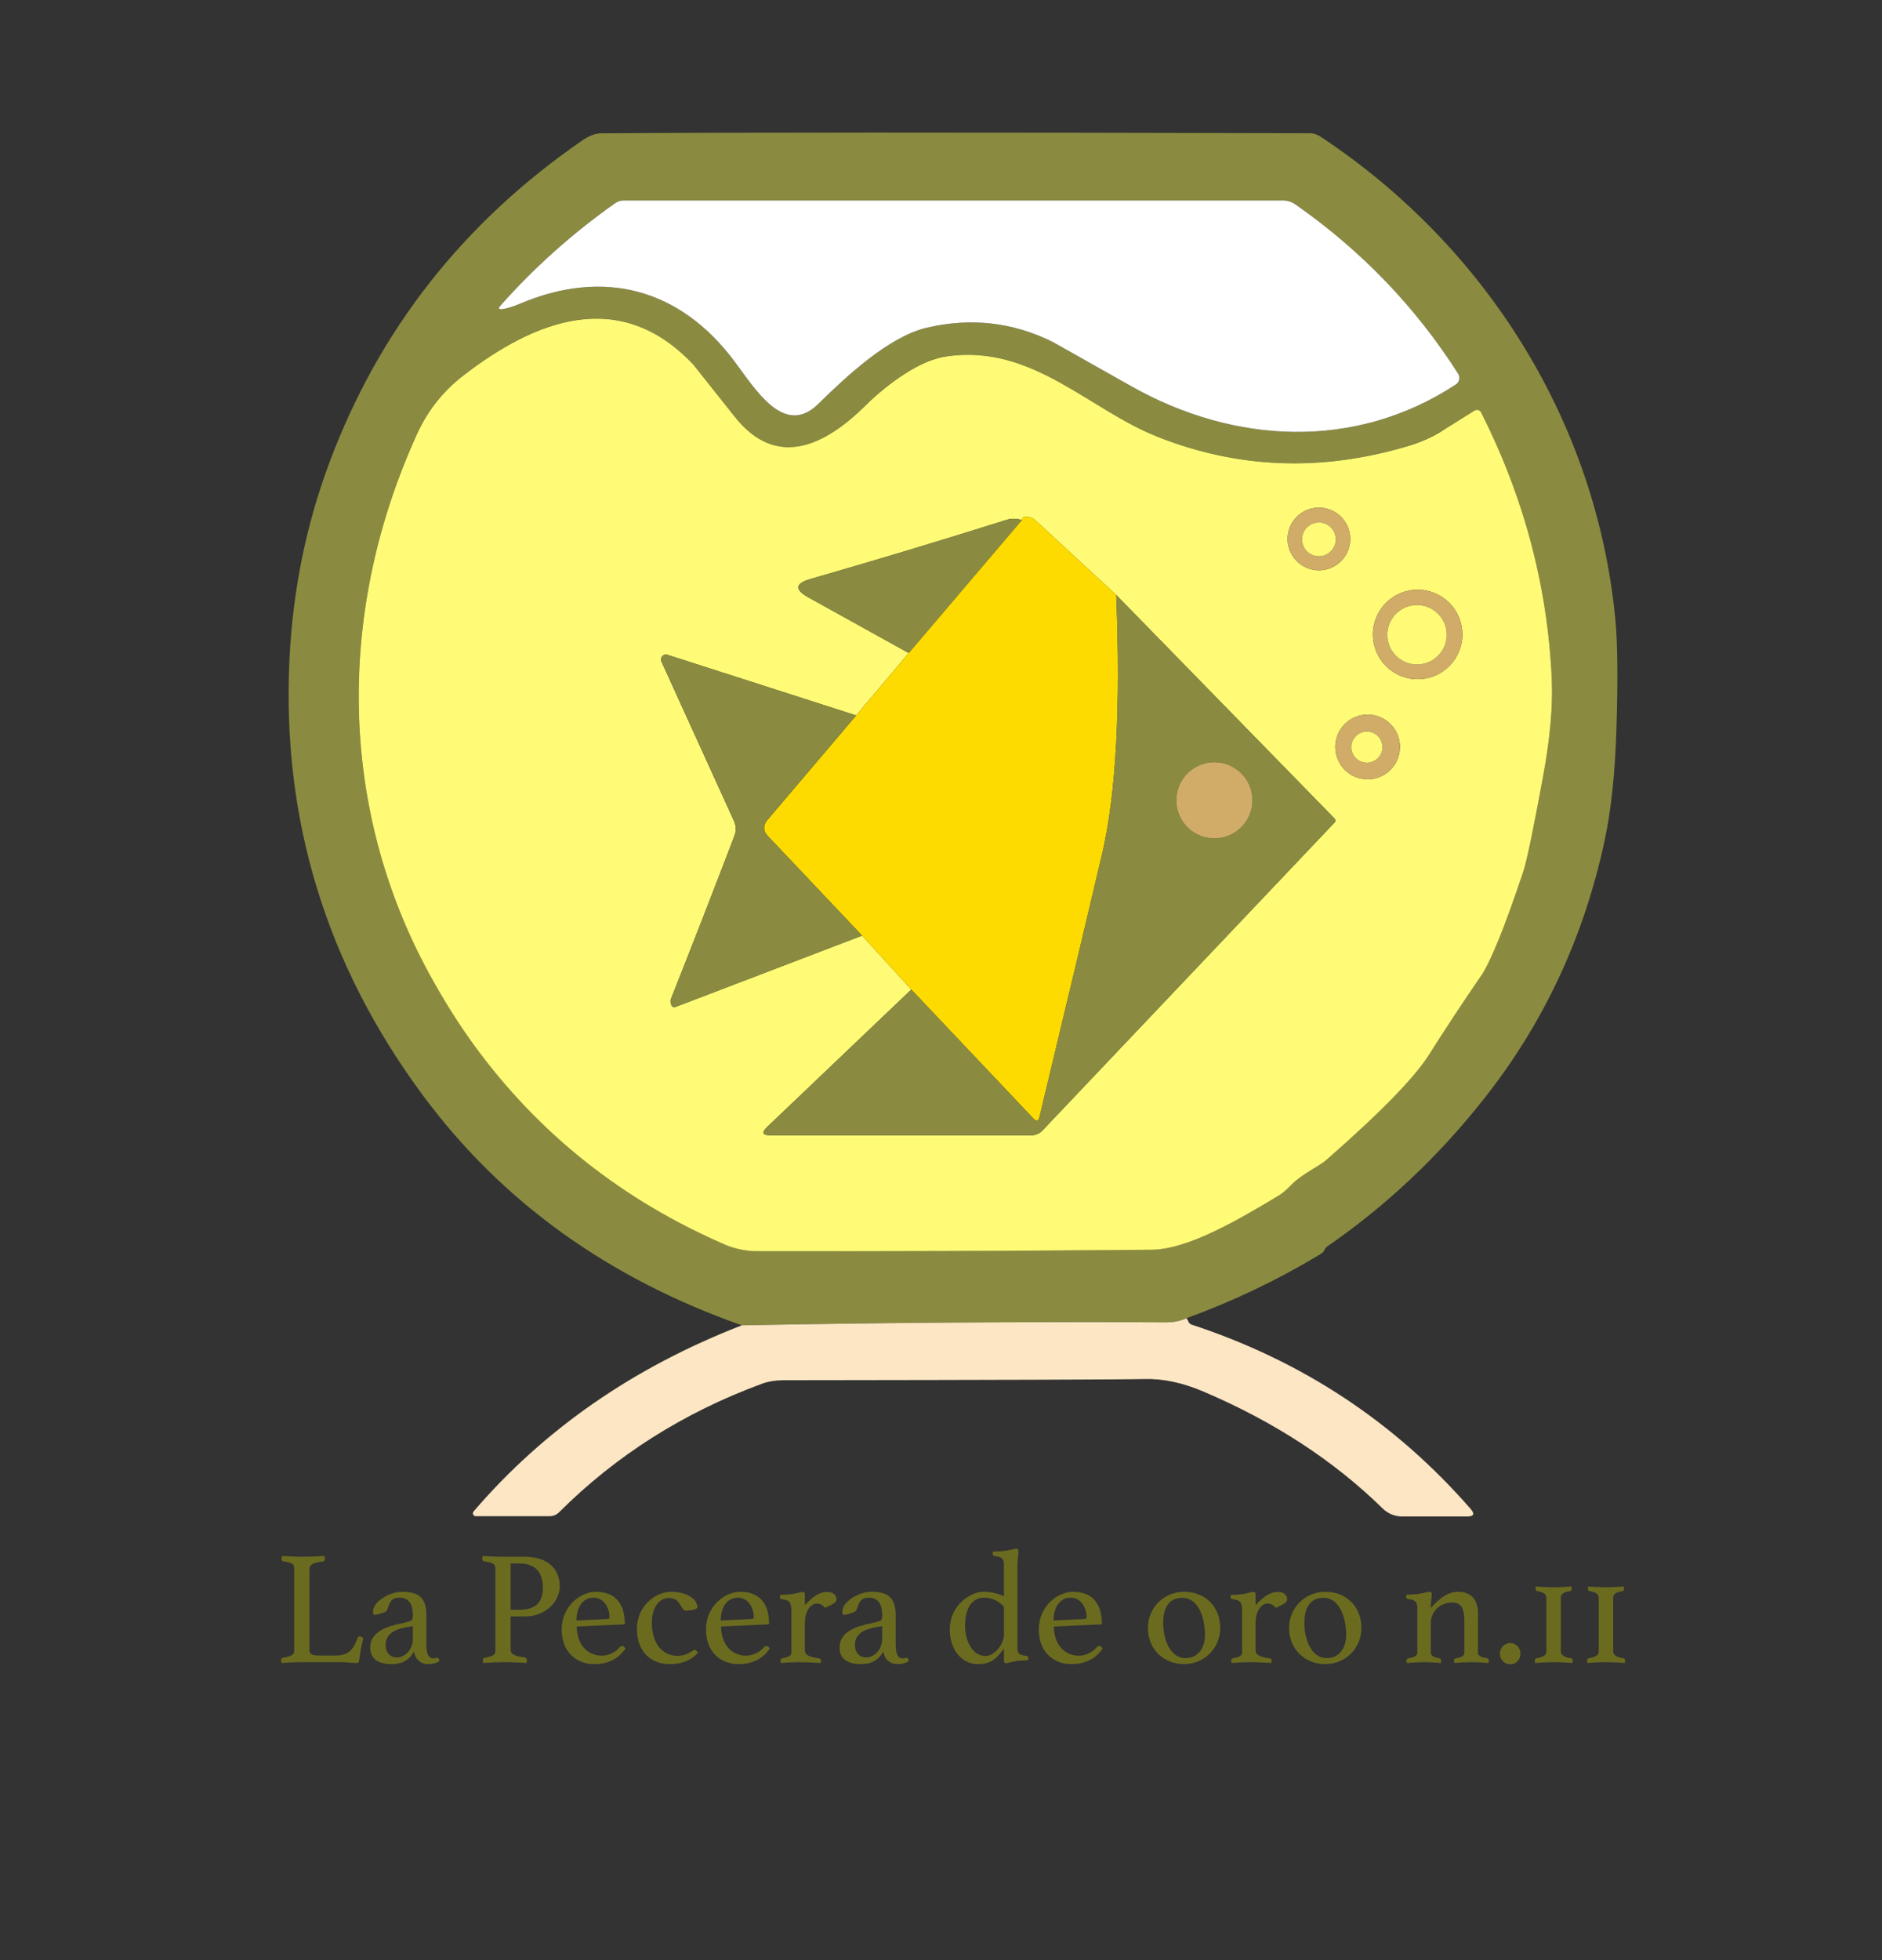 <svg xmlns="http://www.w3.org/2000/svg" id="Capa_1" data-name="Capa 1" viewBox="0 0 580.45 604.37"><rect x="0" y="0" width="580.45" height="604.37" fill="#333333" stroke="none"/><defs><style>      .cls-1 {        fill: #d0ac68;      }      .cls-2 {        fill: #8a8b40;      }      .cls-3 {        fill: #fff;      }      .cls-4 {        fill: #fffb76;      }      .cls-5 {        fill: #fce6c4;      }      .cls-6 {        fill: #6b6b20;      }      .cls-7 {        fill: #fedb00;      }    </style></defs><g><path class="cls-2" d="M365.93,406.48c-1.87.83-3.87,1.25-6.01,1.25-44.91-.21-88.62.1-131.13.93-41.32-14.56-74.08-38.16-98.28-70.8-29.87-40.28-43.62-85.13-41.23-134.56,1.02-21.21,5.13-41.46,12.34-60.73,15.31-40.93,41.31-74.02,78-99.28,2.12-1.45,4.05-2.18,5.8-2.18,40.14-.29,112.95-.3,218.44-.03,1.22,0,2.41.37,3.43,1.06,51.04,33.78,85.04,87.97,90.9,148.67.73,7.48.84,18.93.34,34.34-.42,13.38-1.63,24.75-3.65,34.12-6.36,29.67-18.71,56.12-37.05,79.37-14.13,17.93-30.29,33.17-48.49,45.71-.39.27-.78.81-1.15,1.62-.08.17-.57.52-1.46,1.06-12.94,7.77-26.54,14.25-40.79,19.44ZM449.72,115.24c-13.09-20.55-29.8-37.93-50.14-52.16-1.14-.81-2.5-1.25-3.9-1.25h-203.24c-1.04,0-1.97.3-2.8.9-13.09,9.24-24.84,19.74-35.24,31.47-.83.93-.62,1.31.62,1.12,1.52-.23,3.34-.8,5.48-1.71,25.83-10.91,49.24-4.52,65.91,17.67,6.61,8.79,15.39,23.59,25.9,13.34,8.91-8.73,21.84-20.85,33.65-23.59,13.57-3.16,26.5-1.67,38.8,4.46.04.02,8.11,4.57,24.21,13.65,31.69,17.86,69.09,19.79,100.06-.59,1.09-.73,1.4-2.2.69-3.3ZM434.14,137.55c-26.53,7.92-52.22,6.96-77.06-2.87-21.41-8.44-38.42-28.36-64.63-24.9-4.22.54-8.79,2.43-13.71,5.67-4.13,2.7-8.05,5.87-11.75,9.5-12.53,12.4-27.45,19.82-40.39,3.52-8.5-10.7-12.76-16.06-12.78-16.08-22.65-24.06-48.77-13.74-70.96,3.4-6.17,4.78-10.88,10.69-14.12,17.73-24.9,54.31-24.59,115.24,3.8,167.03,4.38,8,8.96,15.27,13.74,21.81,19.9,27.28,45.79,47.79,77.65,61.54,2.62,1.12,6.48,1.87,8.97,1.87,40.78.08,81.55-.06,122.31-.44,11.5-.12,27.58-9.78,39.05-16.64,1.14-.66,2.47-1.79,3.99-3.37,3.05-3.18,8.69-5.83,10.72-7.6,16.66-14.56,27.21-25.36,31.66-32.38,5.21-8.23,10.58-16.36,16.11-24.4,2.97-4.34,7.32-15.07,13.06-32.19,1.06-3.18,3.11-13.02,6.14-29.51,2.14-11.61,3.02-21.56,2.65-29.85-1.27-28.56-8.53-55.98-21.78-82.24-.35-.71-1.21-1.01-1.92-.66-.06.03-.12.06-.17.1-.21.12-3.54,2.21-10,6.26-3.03,1.91-6.56,3.47-10.59,4.67Z"></path><path class="cls-3" d="M449.72,115.24c.71,1.1.41,2.58-.69,3.3-30.97,20.38-68.37,18.45-100.06.59-16.1-9.08-24.17-13.63-24.21-13.65-12.3-6.13-25.23-7.61-38.8-4.46-11.81,2.74-24.74,14.86-33.65,23.59-10.5,10.25-19.29-4.55-25.9-13.34-16.67-22.19-40.07-28.58-65.91-17.67-2.14.91-3.97,1.49-5.48,1.71-1.25.19-1.45-.19-.62-1.12,10.41-11.74,22.16-22.23,35.24-31.47.83-.6,1.77-.9,2.8-.9h203.24c1.4,0,2.76.44,3.9,1.25,20.34,14.23,37.05,31.62,50.14,52.16Z"></path><path class="cls-4" d="M444.73,132.88c6.46-4.05,9.8-6.14,10-6.26.66-.44,1.55-.27,1.99.39.04.05.07.11.1.17,13.25,26.26,20.51,53.67,21.78,82.24.37,8.29-.51,18.24-2.65,29.85-3.03,16.49-5.08,26.33-6.14,29.51-5.73,17.12-10.09,27.85-13.06,32.19-5.53,8.04-10.9,16.17-16.11,24.4-4.45,7.02-15,17.81-31.66,32.38-2.03,1.78-7.67,4.42-10.72,7.6-1.52,1.58-2.85,2.7-3.99,3.37-11.47,6.86-27.55,16.52-39.05,16.64-40.76.37-81.53.52-122.31.44-2.49,0-6.36-.75-8.97-1.87-31.87-13.75-57.75-34.27-77.65-61.54-4.78-6.54-9.36-13.81-13.74-21.81-28.39-51.79-28.7-112.71-3.8-167.03,3.24-7.04,7.95-12.95,14.12-17.73,22.19-17.14,48.3-27.45,70.96-3.4.02.02,4.28,5.38,12.78,16.08,12.93,16.3,27.86,8.88,40.39-3.52,3.7-3.64,7.61-6.8,11.75-9.5,4.92-3.24,9.49-5.13,13.71-5.67,26.21-3.46,43.22,16.45,64.63,24.9,24.85,9.83,50.53,10.78,77.06,2.87,4.03-1.2,7.56-2.76,10.59-4.67ZM416.44,166.19c0-5.34-4.32-9.66-9.66-9.66s-9.66,4.32-9.66,9.66,4.32,9.66,9.66,9.66,9.66-4.32,9.66-9.66ZM280.29,201.37l-16.24,19.23-58.21-18.7c-.81-.25-1.66.21-1.91,1.01-.11.35-.08.74.07,1.07l22.41,49.24c.64,1.42.68,3.03.12,4.49-6.07,15.89-12.59,32.65-19.57,50.26-.23.58-.19,1.25.12,1.99.2.49.76.72,1.25.53l57.56-22,15.18,16.64-44.47,42.38c-1.79,1.7-1.45,2.56,1,2.56h80.46c1.31,0,2.56-.54,3.46-1.5l90.12-94.98c.31-.31.31-.82,0-1.15l-67.37-68.99c-6.61-6.11-14.87-13.74-24.8-22.9-.62-.58-1.27-.95-1.93-1.09-1.52-.37-2.29-.08-2.31.87-1.79-.46-3.28-.5-4.49-.12-20.92,6.59-41.17,12.69-60.77,18.32-4.78,1.37-5,3.26-.65,5.67l30.97,17.17ZM451.03,195.64c0-7.62-6.18-13.8-13.8-13.8h0c-7.62,0-13.8,6.18-13.8,13.8h0c0,7.62,6.18,13.8,13.8,13.8,7.62,0,13.8-6.18,13.8-13.8h0ZM431.77,230.32c0-5.51-4.46-9.97-9.97-9.97h0c-5.51,0-9.97,4.46-9.97,9.97h0c0,5.51,4.46,9.97,9.97,9.97s9.97-4.46,9.97-9.97Z"></path><path class="cls-1" d="M416.44,166.19c0,5.34-4.32,9.66-9.66,9.66s-9.66-4.32-9.66-9.66,4.32-9.66,9.66-9.66,9.66,4.32,9.66,9.66ZM411.98,166.31c0-2.87-2.33-5.2-5.2-5.2h0c-2.87,0-5.2,2.33-5.2,5.2h0c0,2.87,2.33,5.2,5.2,5.2s5.2-2.33,5.2-5.2Z"></path><path class="cls-2" d="M315.23,160.33l-34.93,41.04-30.97-17.17c-4.34-2.41-4.12-4.3.65-5.67,19.59-5.63,39.85-11.74,60.77-18.32,1.2-.37,2.7-.33,4.49.12Z"></path><path class="cls-7" d="M344.27,183.45c1.39,34.61-.03,61.12-4.27,79.52-2.93,12.59-9.4,39.76-19.41,81.52-.29,1.27-.89,1.42-1.81.47l-37.71-39.82-15.18-16.64-29.26-30.91c-1.2-1.26-1.26-3.23-.12-4.55l27.55-32.44,16.24-19.23,34.93-41.04c.02-.96.79-1.25,2.31-.87.66.15,1.31.51,1.93,1.09,9.93,9.16,18.2,16.8,24.8,22.9Z"></path><circle class="cls-4" cx="406.78" cy="166.31" r="5.2"></circle><path class="cls-1" d="M451.03,195.64c0,7.62-6.18,13.8-13.8,13.8h0c-7.62,0-13.8-6.18-13.8-13.8s6.18-13.8,13.8-13.8h0c7.62,0,13.8,6.18,13.8,13.8h0ZM446.2,195.73c0-5.06-4.1-9.16-9.16-9.16h0c-5.06,0-9.16,4.1-9.16,9.16h0c0,5.06,4.1,9.16,9.16,9.16h0c5.06,0,9.16-4.1,9.16-9.16h0Z"></path><path class="cls-2" d="M344.27,183.45l67.37,68.99c.31.33.31.84,0,1.15l-90.12,94.98c-.9.96-2.15,1.5-3.46,1.5h-80.46c-2.45,0-2.78-.85-1-2.56l44.47-42.38,37.71,39.82c.91.96,1.52.8,1.81-.47,10.01-41.76,16.48-68.93,19.41-81.52,4.24-18.41,5.66-44.91,4.27-79.52ZM386.27,246.77c0-6.49-5.26-11.75-11.75-11.75s-11.75,5.26-11.75,11.75h0c0,6.49,5.26,11.75,11.75,11.75h0c6.49,0,11.75-5.26,11.75-11.75Z"></path><circle class="cls-4" cx="437.04" cy="195.73" r="9.16"></circle><path class="cls-2" d="M264.06,220.6l-27.55,32.44c-1.13,1.32-1.08,3.29.12,4.55l29.26,30.91-57.56,22c-.49.19-1.05-.04-1.25-.53-.31-.75-.35-1.41-.12-1.99,6.98-17.62,13.5-34.37,19.57-50.26.56-1.46.51-3.07-.12-4.49l-22.41-49.24c-.35-.77,0-1.67.76-2.02.34-.15.72-.18,1.07-.07l58.21,18.7Z"></path><path class="cls-1" d="M431.77,230.32c0,5.51-4.46,9.97-9.97,9.97s-9.97-4.46-9.97-9.97,4.46-9.97,9.97-9.97h0c5.51,0,9.97,4.46,9.97,9.97h0ZM426.38,230.38c0-2.65-2.15-4.8-4.8-4.8h0c-2.65,0-4.8,2.15-4.8,4.8h0c0,2.65,2.15,4.8,4.8,4.8h0c2.65,0,4.8-2.15,4.8-4.8h0Z"></path><circle class="cls-4" cx="421.58" cy="230.38" r="4.8"></circle><circle class="cls-1" cx="374.53" cy="246.77" r="11.75"></circle><path class="cls-5" d="M365.93,406.48c.29.37.49.71.59,1,.19.48.52.8,1,.97,34.09,11.18,62.78,30.12,86.07,56.84,1.33,1.54.98,2.31-1.06,2.31h-20.1c-2.22,0-4.35-.87-5.95-2.43-15.12-14.81-33.57-26.84-55.34-36.09-6.38-2.72-12.42-4.01-18.14-3.86-6.07.17-43.23.29-111.5.37-2.41.02-4.58.38-6.51,1.09-24.14,8.89-44.99,22.09-62.54,39.61-.81.81-1.79,1.22-2.93,1.22h-22.81c-.48,0-.87-.4-.86-.89,0-.2.08-.39.2-.55,21.67-25.28,49.25-44.42,82.73-57.4,42.5-.83,86.21-1.14,131.13-.93,2.14,0,4.14-.42,6.01-1.25Z"></path></g><g><path class="cls-6" d="M95.44,508.93c0,1.15,1.1,1.55,2.8,1.55h5.45c3.85,0,5.4-2,6.65-5.5.1-.3.35-.4.6-.4.3,0,.7.2,1.1.4-.45,2-.9,4.15-1.25,6.95-.05.75-.45.85-.9.85-1.1,0-3.1-.25-4.35-.25h-12.5c-1.55,0-4.15.1-6.25.25-.05-.25-.1-.6-.1-.8,0-.5.2-.75.5-.8,2.75-.5,3.55-.9,3.55-2.1v-25.5c0-1.35-.75-1.75-3.4-2.15-.35-.05-.5-.4-.5-.8,0-.2.05-.6.1-.85,2.25.15,4.6.25,6.15.25,2.25,0,5-.1,7-.25.05.25.1.6.1.8,0,.55-.15.85-.55.9-2.85.35-4.2.8-4.2,2.45v25Z"></path><path class="cls-6" d="M135.49,512.23c-.8.55-2,.9-3.3.9-2.95,0-4.2-1.95-4.5-3.9-1.65,2.95-3.95,3.9-6.95,3.9-2.6,0-6.55-.7-6.55-5.1,0-4.95,5.25-6.5,9.25-7.4,1.1-.2,2.15-.45,2.85-.7.9-.25,1.05-.6,1.05-1.9,0-3.1-1.05-5.4-4.1-5.4-2.3,0-2.95,1-3.75,3.6-.2.7-.8.95-2.45,1.4-.4.15-1.1.3-1.5.3s-.5-.3-.5-1.05c0-3,5.15-6.05,8.85-6.05,4.65,0,7.6,1.35,7.6,7.05v8.6c0,2.35.2,3.15.5,3.75.45.9,1.05,1.15,1.65,1.15.7,0,.95-.2,1.25-.2.4,0,.55.3.6,1.05ZM127.34,501.43l-1.6.25c-3.45.6-6.8,1.8-6.8,5.5,0,2.55,1.5,3.9,3.4,3.9,2.6,0,5-2.45,5-5.75v-3.9Z"></path><path class="cls-6" d="M157.49,498.43v10.25c0,1.55,1.5,2,4.4,2.4.4.05.6.4.6.85,0,.2-.05.6-.1.85-1.9-.15-4.45-.25-7.3-.25-1.75,0-4.1.1-6.05.25-.05-.25-.1-.6-.1-.8,0-.5.2-.75.5-.8,2.65-.5,3.35-.85,3.35-2.15v-25.45c0-1.35-.9-1.8-3.55-2.15-.3-.05-.5-.35-.5-.9,0-.2.05-.55.1-.75,1.85.15,4.1.25,5.95.25h7.05c7.15,0,10.8,3.75,10.8,9.15,0,4.25-3.95,9.25-10.8,9.25h-4.35ZM160.14,496.38c4.65,0,7.3-1.9,7.3-6.8,0-4.1-1.75-7.5-7.3-7.5h-2.65v14.3h2.65Z"></path><path class="cls-6" d="M191.94,507.53c.4,0,.7.35.95.85-1.7,2.4-4.45,4.75-9.65,4.75s-10-3.5-10-10.7,5.85-11.6,10.55-11.6c6.2,0,8.9,3.95,8.9,9.75,0,.2-.05.3-.3.3l-14.5.65c0,5.2,3,9,7.75,9,2.1,0,4.25-1.1,5.55-2.65.2-.2.4-.35.75-.35ZM177.79,499.68l9.45-.45c.5,0,.75-.2.75-.65,0-2.55-1.6-5.95-4.9-5.95s-5.3,2.9-5.3,7.05Z"></path><path class="cls-6" d="M201.04,500.33c0,6.4,3.2,10.25,7.95,10.25,2.15,0,3.5-.85,4.55-1.5.2-.15.5-.35.75-.35.35,0,.85.65.95.9-1.35,1.55-3.9,3.5-8.75,3.5-5.45,0-10.05-3.65-10.05-10.8s5.75-11.5,10.55-11.5,8.1,2.25,8.1,4.8c0,.8-3.2,1.05-3.5,1.05-1.75,0-1.45-3.95-5.25-3.95-3.1,0-5.3,2.95-5.3,7.6Z"></path><path class="cls-6" d="M236.44,507.53c.4,0,.7.35.95.85-1.7,2.4-4.45,4.75-9.65,4.75s-10-3.5-10-10.7,5.85-11.6,10.55-11.6c6.2,0,8.9,3.95,8.9,9.75,0,.2-.05.3-.3.3l-14.5.65c0,5.2,3,9,7.75,9,2.1,0,4.25-1.1,5.55-2.65.2-.2.4-.35.75-.35ZM222.29,499.68l9.45-.45c.5,0,.75-.2.75-.65,0-2.55-1.6-5.95-4.9-5.95s-5.3,2.9-5.3,7.05Z"></path><path class="cls-6" d="M257.99,493.13c0,.8-.35,1.2-3.5,2.65-.6-.7-1.45-1.35-2.45-1.35-2.3,0-3.8,2.8-3.8,5.9v8.6c0,1.45,1.6,2.05,4.45,2.45.25.05.5.2.5.6,0,.25-.05.55-.1.8-1.5-.1-4.5-.25-6.7-.25-1.8,0-3.85.1-5.55.25-.05-.25-.1-.55-.1-.8,0-.4.2-.55.45-.6,1.55-.25,2.9-.75,2.9-1.75v-12.7c0-2.8-.5-3.55-2.9-3.8-.4-.05-.65-.25-.65-.65,0-.2.05-.5.1-.7.85,0,2.75-.1,3.75-.25,1.45-.25,2.65-.65,3.15-.65.55,0,.7.3.7.75v3.35c2.15-2.3,4.2-4.1,6.9-4.1,1.9,0,2.85,1.1,2.85,2.25Z"></path><path class="cls-6" d="M280.24,512.23c-.8.55-2,.9-3.3.9-2.95,0-4.2-1.95-4.5-3.9-1.65,2.95-3.95,3.9-6.95,3.9-2.6,0-6.55-.7-6.55-5.1,0-4.95,5.25-6.5,9.25-7.4,1.1-.2,2.15-.45,2.85-.7.9-.25,1.05-.6,1.05-1.9,0-3.1-1.05-5.4-4.1-5.4-2.3,0-2.95,1-3.75,3.6-.2.7-.8.95-2.45,1.4-.4.15-1.1.3-1.5.3s-.5-.3-.5-1.05c0-3,5.15-6.05,8.85-6.05,4.65,0,7.6,1.35,7.6,7.05v8.6c0,2.35.2,3.15.5,3.75.45.9,1.05,1.15,1.65,1.15.7,0,.95-.2,1.25-.2.4,0,.55.3.6,1.05ZM272.09,501.43l-1.6.25c-3.45.6-6.8,1.8-6.8,5.5,0,2.55,1.5,3.9,3.4,3.9,2.6,0,5-2.45,5-5.75v-3.9Z"></path><path class="cls-6" d="M313.79,508.08c0,1.6.4,2.25,2.7,2.5.4.05.65.25.65.65,0,.2-.05.5-.1.7-.85,0-2.55.1-3.55.25-1.45.25-2.65.65-3.15.65-.55,0-.7-.3-.7-.75v-3.8c-1.8,2.55-3.55,4.85-8.05,4.85s-8.65-3.85-8.65-10.7c0-7.4,6.25-11.6,10.4-11.6,2.5,0,4.4.55,6.3,1.35v-9.45c0-2-.45-2.7-2.8-2.9-.4-.05-.65-.25-.65-.7,0-.2.05-.5.1-.7.85,0,2.75-.1,3.75-.25,1.5-.2,2.8-.65,3.35-.65s.7.3.7.75c0,1.1-.3,2.55-.3,4.65v25.15ZM309.64,495.43c-1.65-1.75-3.6-2.8-6.15-2.8-3.85,0-5.85,3.55-5.85,8.55s2.4,9.45,6.3,9.45c2.65,0,5.7-3.5,5.7-6.55v-8.65Z"></path><path class="cls-6" d="M339.09,507.53c.4,0,.7.35.95.85-1.7,2.4-4.45,4.75-9.65,4.75s-10-3.5-10-10.7,5.85-11.6,10.55-11.6c6.2,0,8.9,3.95,8.9,9.75,0,.2-.05.3-.3.3l-14.5.65c0,5.2,3,9,7.75,9,2.1,0,4.25-1.1,5.55-2.65.2-.2.4-.35.75-.35ZM324.94,499.68l9.45-.45c.5,0,.75-.2.75-.65,0-2.55-1.6-5.95-4.9-5.95s-5.3,2.9-5.3,7.05Z"></path><path class="cls-6" d="M365.19,490.83c6.5,0,11.15,4.55,11.15,11.15,0,6.25-4.9,11.15-11.15,11.15s-11.15-4.55-11.15-11.15c0-6.2,4.9-11.15,11.15-11.15ZM365.64,511.28c3.8,0,6-3,6-7.15,0-4.95-1.85-11.45-7-11.45-3.5,0-5.9,2.35-5.9,7.65,0,4.95,2,10.95,6.9,10.95Z"></path><path class="cls-6" d="M396.99,493.13c0,.8-.35,1.2-3.5,2.65-.6-.7-1.45-1.35-2.45-1.35-2.3,0-3.8,2.8-3.8,5.9v8.6c0,1.45,1.6,2.05,4.45,2.45.25.05.5.2.5.6,0,.25-.05.55-.1.8-1.5-.1-4.5-.25-6.7-.25-1.8,0-3.85.1-5.55.25-.05-.25-.1-.55-.1-.8,0-.4.2-.55.45-.6,1.55-.25,2.9-.75,2.9-1.75v-12.7c0-2.8-.5-3.55-2.9-3.8-.4-.05-.65-.25-.65-.65,0-.2.05-.5.1-.7.85,0,2.75-.1,3.75-.25,1.45-.25,2.65-.65,3.15-.65.55,0,.7.3.7.75v3.35c2.15-2.3,4.2-4.1,6.9-4.1,1.9,0,2.85,1.1,2.85,2.25Z"></path><path class="cls-6" d="M408.74,490.83c6.5,0,11.15,4.55,11.15,11.15,0,6.25-4.9,11.15-11.15,11.15s-11.15-4.55-11.15-11.15c0-6.2,4.9-11.15,11.15-11.15ZM409.19,511.28c3.8,0,6-3,6-7.15,0-4.95-1.85-11.45-7-11.45-3.5,0-5.9,2.35-5.9,7.65,0,4.95,2,10.95,6.9,10.95Z"></path><path class="cls-6" d="M455.84,509.68c0,1,1.45,1.45,2.9,1.7.25.05.45.2.45.6,0,.25-.05.55-.1.8-1.75-.15-3.3-.25-5.25-.25-1.8,0-3.6.1-5.3.25-.05-.25-.1-.55-.1-.8,0-.4.2-.55.45-.6,1.4-.25,2.75-.7,2.75-1.7v-9.8c0-3.35-.65-5.75-3.75-5.75-3.35,0-6.6,2.35-6.6,6.45v9.1c0,1,1.4,1.45,2.75,1.7.25.05.45.2.45.6,0,.25-.05.55-.1.8-1.75-.15-3.35-.25-5.2-.25s-3.65.1-5.3.25c-.05-.25-.1-.55-.1-.8,0-.4.2-.55.45-.6,1.45-.25,2.9-.7,2.9-1.75v-13.6c0-2-.5-2.75-2.8-2.95-.4-.05-.65-.25-.65-.7,0-.2.05-.45.1-.65.85,0,2.75-.1,3.75-.25,1.5-.25,2.8-.65,3.35-.65s.7.3.7.75c0,.9-.3,2.15-.3,4.25,2.85-3.15,5.35-5,8.45-5,4.05,0,6.1,2.5,6.1,6.7v12.15Z"></path><path class="cls-6" d="M465.84,506.63c1.75,0,3.1,1.55,3.1,3.25,0,1.9-1.35,3.3-3.1,3.3-1.85,0-3.25-1.4-3.25-3.3,0-1.7,1.4-3.25,3.25-3.25Z"></path><path class="cls-6" d="M479.14,489.43c2.35,0,5.1-.2,5.5-.25.05.1.1.55.1.75,0,.4-.2.65-.5.7-1.65.25-2.85.75-2.85,2v16.6c0,1.25,1.45,1.85,3.2,2.1.3.05.5.3.5.7,0,.2-.1.7-.1.75-.4-.05-3.45-.25-5.85-.25s-5.25.2-5.7.25c0-.05-.1-.55-.1-.75,0-.4.25-.65.5-.7,1.75-.3,3.1-.8,3.1-2.05v-16.65c0-1.25-1.25-1.75-2.85-2-.3-.05-.5-.3-.5-.7,0-.2.05-.65.1-.75.4.05,3.05.25,5.45.25Z"></path><path class="cls-6" d="M495.29,489.43c2.35,0,5.1-.2,5.5-.25.05.1.1.55.1.75,0,.4-.2.65-.5.7-1.65.25-2.85.75-2.85,2v16.6c0,1.25,1.45,1.85,3.2,2.1.3.05.5.3.5.7,0,.2-.1.7-.1.75-.4-.05-3.45-.25-5.85-.25s-5.25.2-5.7.25c0-.05-.1-.55-.1-.75,0-.4.25-.65.5-.7,1.75-.3,3.1-.8,3.1-2.05v-16.65c0-1.25-1.25-1.75-2.85-2-.3-.05-.5-.3-.5-.7,0-.2.05-.65.1-.75.4.05,3.05.25,5.45.25Z"></path></g></svg>